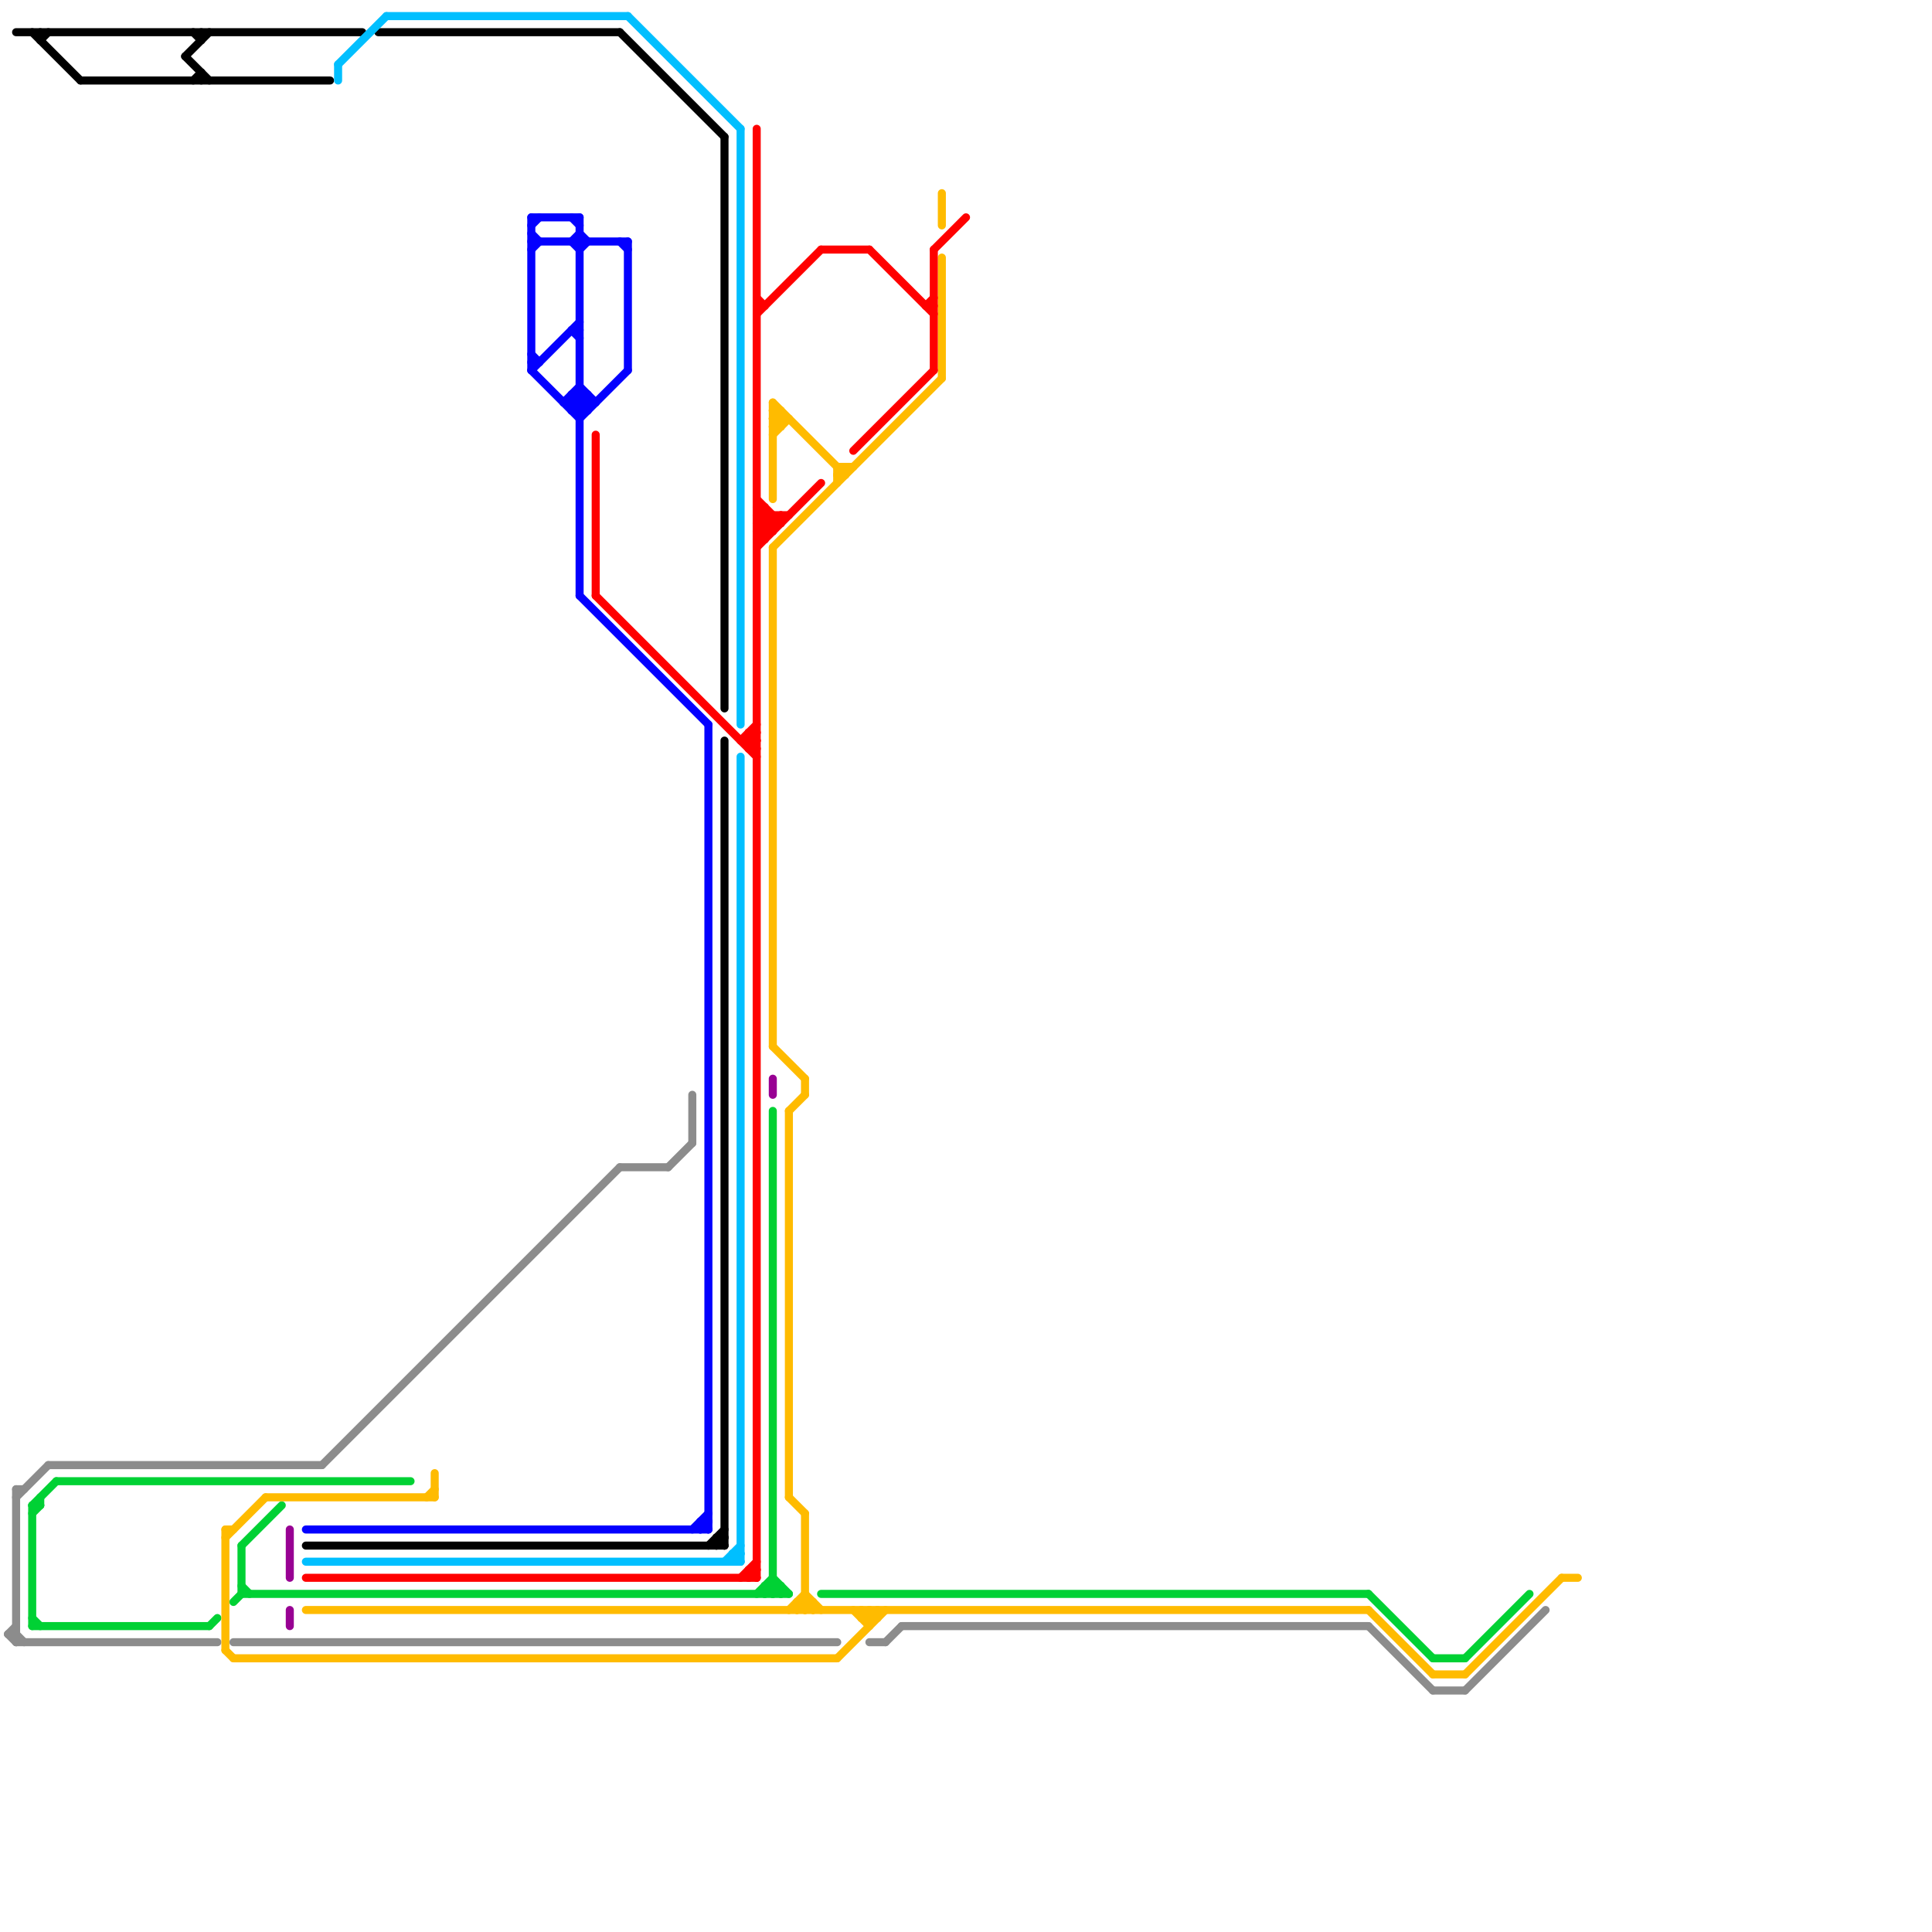 
<svg version="1.1" xmlns="http://www.w3.org/2000/svg" viewBox="0 0 240 240">
<style>line { stroke-width: 1; fill: none; stroke-linecap: round; stroke-linejoin: round; } .c0 { stroke: #8c8c8c } .c1 { stroke: #000000 } .c2 { stroke: #00d134 } .c3 { stroke: #ffbb00 } .c4 { stroke: #ff0000 } .c5 { stroke: #980193 } .c6 { stroke: #0400ff } .c7 { stroke: #00bfff }</style><line class="c0" x1="83" y1="145" x2="86" y2="142"/><line class="c0" x1="1" y1="203" x2="2" y2="204"/><line class="c0" x1="29" y1="204" x2="104" y2="204"/><line class="c0" x1="178" y1="210" x2="182" y2="210"/><line class="c0" x1="2" y1="185" x2="3" y2="185"/><line class="c0" x1="2" y1="204" x2="27" y2="204"/><line class="c0" x1="2" y1="185" x2="2" y2="204"/><line class="c0" x1="77" y1="145" x2="83" y2="145"/><line class="c0" x1="110" y1="204" x2="112" y2="202"/><line class="c0" x1="112" y1="202" x2="170" y2="202"/><line class="c0" x1="40" y1="182" x2="77" y2="145"/><line class="c0" x1="2" y1="186" x2="6" y2="182"/><line class="c0" x1="182" y1="210" x2="192" y2="200"/><line class="c0" x1="1" y1="203" x2="2" y2="203"/><line class="c0" x1="2" y1="203" x2="3" y2="204"/><line class="c0" x1="170" y1="202" x2="178" y2="210"/><line class="c0" x1="108" y1="204" x2="110" y2="204"/><line class="c0" x1="86" y1="136" x2="86" y2="142"/><line class="c0" x1="6" y1="182" x2="40" y2="182"/><line class="c0" x1="1" y1="203" x2="2" y2="202"/><line class="c1" x1="88" y1="192" x2="90" y2="190"/><line class="c1" x1="89" y1="191" x2="90" y2="192"/><line class="c1" x1="47" y1="4" x2="77" y2="4"/><line class="c1" x1="4" y1="4" x2="10" y2="10"/><line class="c1" x1="2" y1="4" x2="45" y2="4"/><line class="c1" x1="24" y1="4" x2="25" y2="5"/><line class="c1" x1="23" y1="7" x2="26" y2="4"/><line class="c1" x1="23" y1="7" x2="26" y2="10"/><line class="c1" x1="5" y1="5" x2="6" y2="4"/><line class="c1" x1="25" y1="9" x2="25" y2="10"/><line class="c1" x1="77" y1="4" x2="90" y2="17"/><line class="c1" x1="89" y1="191" x2="90" y2="191"/><line class="c1" x1="10" y1="10" x2="41" y2="10"/><line class="c1" x1="90" y1="92" x2="90" y2="192"/><line class="c1" x1="89" y1="191" x2="89" y2="192"/><line class="c1" x1="24" y1="10" x2="25" y2="9"/><line class="c1" x1="90" y1="17" x2="90" y2="88"/><line class="c1" x1="38" y1="192" x2="90" y2="192"/><line class="c1" x1="25" y1="4" x2="25" y2="5"/><line class="c1" x1="5" y1="4" x2="5" y2="5"/><line class="c1" x1="89" y1="192" x2="90" y2="191"/><line class="c2" x1="94" y1="198" x2="96" y2="196"/><line class="c2" x1="178" y1="206" x2="182" y2="206"/><line class="c2" x1="95" y1="198" x2="96" y2="197"/><line class="c2" x1="4" y1="187" x2="7" y2="184"/><line class="c2" x1="95" y1="197" x2="95" y2="198"/><line class="c2" x1="30" y1="198" x2="98" y2="198"/><line class="c2" x1="7" y1="184" x2="51" y2="184"/><line class="c2" x1="30" y1="192" x2="30" y2="198"/><line class="c2" x1="26" y1="202" x2="27" y2="201"/><line class="c2" x1="96" y1="198" x2="97" y2="197"/><line class="c2" x1="97" y1="197" x2="97" y2="198"/><line class="c2" x1="170" y1="198" x2="178" y2="206"/><line class="c2" x1="29" y1="199" x2="30" y2="198"/><line class="c2" x1="96" y1="196" x2="98" y2="198"/><line class="c2" x1="4" y1="187" x2="4" y2="202"/><line class="c2" x1="4" y1="202" x2="26" y2="202"/><line class="c2" x1="182" y1="206" x2="190" y2="198"/><line class="c2" x1="30" y1="192" x2="35" y2="187"/><line class="c2" x1="96" y1="138" x2="96" y2="198"/><line class="c2" x1="5" y1="186" x2="5" y2="187"/><line class="c2" x1="30" y1="197" x2="31" y2="198"/><line class="c2" x1="95" y1="197" x2="97" y2="197"/><line class="c2" x1="95" y1="197" x2="96" y2="198"/><line class="c2" x1="4" y1="188" x2="5" y2="187"/><line class="c2" x1="102" y1="198" x2="170" y2="198"/><line class="c2" x1="4" y1="201" x2="5" y2="202"/><line class="c2" x1="96" y1="197" x2="97" y2="198"/><line class="c2" x1="4" y1="187" x2="5" y2="187"/><line class="c3" x1="38" y1="200" x2="170" y2="200"/><line class="c3" x1="28" y1="191" x2="33" y2="186"/><line class="c3" x1="96" y1="51" x2="97" y2="52"/><line class="c3" x1="33" y1="186" x2="54" y2="186"/><line class="c3" x1="100" y1="134" x2="100" y2="136"/><line class="c3" x1="96" y1="68" x2="117" y2="47"/><line class="c3" x1="96" y1="52" x2="98" y2="52"/><line class="c3" x1="28" y1="190" x2="28" y2="205"/><line class="c3" x1="98" y1="186" x2="100" y2="188"/><line class="c3" x1="96" y1="130" x2="100" y2="134"/><line class="c3" x1="109" y1="200" x2="109" y2="201"/><line class="c3" x1="99" y1="199" x2="100" y2="200"/><line class="c3" x1="100" y1="200" x2="101" y2="199"/><line class="c3" x1="104" y1="206" x2="110" y2="200"/><line class="c3" x1="96" y1="53" x2="97" y2="53"/><line class="c3" x1="98" y1="138" x2="100" y2="136"/><line class="c3" x1="106" y1="200" x2="108" y2="202"/><line class="c3" x1="104" y1="58" x2="106" y2="58"/><line class="c3" x1="178" y1="208" x2="182" y2="208"/><line class="c3" x1="96" y1="68" x2="96" y2="130"/><line class="c3" x1="105" y1="58" x2="105" y2="59"/><line class="c3" x1="96" y1="51" x2="97" y2="51"/><line class="c3" x1="29" y1="206" x2="104" y2="206"/><line class="c3" x1="96" y1="52" x2="97" y2="53"/><line class="c3" x1="28" y1="190" x2="29" y2="190"/><line class="c3" x1="170" y1="200" x2="178" y2="208"/><line class="c3" x1="99" y1="200" x2="100" y2="199"/><line class="c3" x1="182" y1="208" x2="194" y2="196"/><line class="c3" x1="99" y1="199" x2="99" y2="200"/><line class="c3" x1="117" y1="32" x2="117" y2="47"/><line class="c3" x1="96" y1="53" x2="97" y2="52"/><line class="c3" x1="107" y1="200" x2="107" y2="201"/><line class="c3" x1="194" y1="196" x2="196" y2="196"/><line class="c3" x1="53" y1="186" x2="54" y2="185"/><line class="c3" x1="104" y1="58" x2="104" y2="60"/><line class="c3" x1="107" y1="201" x2="108" y2="200"/><line class="c3" x1="96" y1="50" x2="105" y2="59"/><line class="c3" x1="28" y1="205" x2="29" y2="206"/><line class="c3" x1="107" y1="201" x2="109" y2="201"/><line class="c3" x1="104" y1="59" x2="105" y2="59"/><line class="c3" x1="96" y1="50" x2="96" y2="62"/><line class="c3" x1="101" y1="199" x2="101" y2="200"/><line class="c3" x1="117" y1="24" x2="117" y2="28"/><line class="c3" x1="96" y1="54" x2="98" y2="52"/><line class="c3" x1="98" y1="138" x2="98" y2="186"/><line class="c3" x1="100" y1="188" x2="100" y2="200"/><line class="c3" x1="108" y1="201" x2="109" y2="200"/><line class="c3" x1="100" y1="198" x2="102" y2="200"/><line class="c3" x1="97" y1="51" x2="97" y2="53"/><line class="c3" x1="96" y1="52" x2="97" y2="51"/><line class="c3" x1="54" y1="183" x2="54" y2="186"/><line class="c3" x1="107" y1="200" x2="108" y2="201"/><line class="c3" x1="108" y1="200" x2="108" y2="202"/><line class="c3" x1="108" y1="200" x2="109" y2="201"/><line class="c3" x1="104" y1="59" x2="105" y2="58"/><line class="c3" x1="100" y1="199" x2="101" y2="200"/><line class="c3" x1="98" y1="200" x2="100" y2="198"/><line class="c3" x1="99" y1="199" x2="101" y2="199"/><line class="c4" x1="94" y1="66" x2="96" y2="66"/><line class="c4" x1="74" y1="54" x2="74" y2="74"/><line class="c4" x1="94" y1="68" x2="102" y2="60"/><line class="c4" x1="94" y1="37" x2="95" y2="38"/><line class="c4" x1="95" y1="63" x2="95" y2="67"/><line class="c4" x1="92" y1="92" x2="94" y2="92"/><line class="c4" x1="94" y1="62" x2="97" y2="65"/><line class="c4" x1="94" y1="66" x2="95" y2="67"/><line class="c4" x1="93" y1="92" x2="94" y2="93"/><line class="c4" x1="93" y1="91" x2="94" y2="91"/><line class="c4" x1="93" y1="93" x2="94" y2="93"/><line class="c4" x1="106" y1="56" x2="116" y2="46"/><line class="c4" x1="116" y1="31" x2="120" y2="27"/><line class="c4" x1="115" y1="38" x2="116" y2="38"/><line class="c4" x1="38" y1="196" x2="94" y2="196"/><line class="c4" x1="94" y1="39" x2="102" y2="31"/><line class="c4" x1="116" y1="31" x2="116" y2="46"/><line class="c4" x1="93" y1="195" x2="94" y2="196"/><line class="c4" x1="94" y1="65" x2="97" y2="65"/><line class="c4" x1="92" y1="196" x2="94" y2="194"/><line class="c4" x1="94" y1="16" x2="94" y2="196"/><line class="c4" x1="93" y1="196" x2="94" y2="195"/><line class="c4" x1="96" y1="64" x2="96" y2="66"/><line class="c4" x1="94" y1="64" x2="95" y2="63"/><line class="c4" x1="94" y1="65" x2="95" y2="64"/><line class="c4" x1="94" y1="63" x2="96" y2="65"/><line class="c4" x1="74" y1="74" x2="94" y2="94"/><line class="c4" x1="93" y1="93" x2="94" y2="92"/><line class="c4" x1="115" y1="38" x2="116" y2="37"/><line class="c4" x1="93" y1="195" x2="94" y2="195"/><line class="c4" x1="94" y1="66" x2="96" y2="64"/><line class="c4" x1="94" y1="64" x2="98" y2="64"/><line class="c4" x1="94" y1="63" x2="95" y2="63"/><line class="c4" x1="97" y1="64" x2="97" y2="65"/><line class="c4" x1="108" y1="31" x2="116" y2="39"/><line class="c4" x1="92" y1="92" x2="94" y2="90"/><line class="c4" x1="93" y1="195" x2="93" y2="196"/><line class="c4" x1="94" y1="64" x2="96" y2="66"/><line class="c4" x1="93" y1="92" x2="94" y2="91"/><line class="c4" x1="94" y1="38" x2="95" y2="38"/><line class="c4" x1="94" y1="67" x2="95" y2="67"/><line class="c4" x1="93" y1="91" x2="93" y2="93"/><line class="c4" x1="94" y1="65" x2="95" y2="66"/><line class="c4" x1="93" y1="91" x2="94" y2="92"/><line class="c4" x1="102" y1="31" x2="108" y2="31"/><line class="c4" x1="94" y1="67" x2="97" y2="64"/><line class="c5" x1="96" y1="134" x2="96" y2="136"/><line class="c5" x1="36" y1="200" x2="36" y2="202"/><line class="c5" x1="36" y1="190" x2="36" y2="196"/><line class="c6" x1="38" y1="190" x2="88" y2="190"/><line class="c6" x1="87" y1="189" x2="88" y2="189"/><line class="c6" x1="77" y1="30" x2="78" y2="31"/><line class="c6" x1="71" y1="30" x2="72" y2="29"/><line class="c6" x1="66" y1="27" x2="72" y2="27"/><line class="c6" x1="72" y1="52" x2="78" y2="46"/><line class="c6" x1="66" y1="31" x2="67" y2="30"/><line class="c6" x1="71" y1="27" x2="72" y2="28"/><line class="c6" x1="73" y1="49" x2="73" y2="51"/><line class="c6" x1="71" y1="50" x2="72" y2="51"/><line class="c6" x1="72" y1="31" x2="73" y2="30"/><line class="c6" x1="72" y1="48" x2="74" y2="50"/><line class="c6" x1="71" y1="49" x2="73" y2="49"/><line class="c6" x1="72" y1="49" x2="73" y2="50"/><line class="c6" x1="88" y1="90" x2="88" y2="190"/><line class="c6" x1="72" y1="51" x2="73" y2="50"/><line class="c6" x1="78" y1="30" x2="78" y2="46"/><line class="c6" x1="86" y1="190" x2="88" y2="188"/><line class="c6" x1="87" y1="189" x2="87" y2="190"/><line class="c6" x1="70" y1="50" x2="72" y2="48"/><line class="c6" x1="71" y1="51" x2="73" y2="49"/><line class="c6" x1="71" y1="30" x2="72" y2="31"/><line class="c6" x1="71" y1="41" x2="72" y2="42"/><line class="c6" x1="66" y1="29" x2="67" y2="30"/><line class="c6" x1="66" y1="45" x2="67" y2="45"/><line class="c6" x1="66" y1="30" x2="78" y2="30"/><line class="c6" x1="71" y1="49" x2="73" y2="51"/><line class="c6" x1="71" y1="49" x2="71" y2="51"/><line class="c6" x1="66" y1="46" x2="72" y2="40"/><line class="c6" x1="72" y1="74" x2="88" y2="90"/><line class="c6" x1="87" y1="189" x2="88" y2="190"/><line class="c6" x1="66" y1="46" x2="72" y2="52"/><line class="c6" x1="66" y1="27" x2="66" y2="46"/><line class="c6" x1="66" y1="44" x2="67" y2="45"/><line class="c6" x1="71" y1="51" x2="73" y2="51"/><line class="c6" x1="87" y1="190" x2="88" y2="189"/><line class="c6" x1="71" y1="41" x2="72" y2="41"/><line class="c6" x1="70" y1="50" x2="74" y2="50"/><line class="c6" x1="71" y1="50" x2="72" y2="49"/><line class="c6" x1="66" y1="28" x2="67" y2="27"/><line class="c6" x1="72" y1="29" x2="73" y2="30"/><line class="c6" x1="72" y1="27" x2="72" y2="74"/><line class="c7" x1="90" y1="194" x2="92" y2="192"/><line class="c7" x1="48" y1="2" x2="78" y2="2"/><line class="c7" x1="42" y1="8" x2="42" y2="10"/><line class="c7" x1="91" y1="193" x2="92" y2="193"/><line class="c7" x1="38" y1="194" x2="92" y2="194"/><line class="c7" x1="92" y1="16" x2="92" y2="90"/><line class="c7" x1="92" y1="94" x2="92" y2="194"/><line class="c7" x1="42" y1="8" x2="48" y2="2"/><line class="c7" x1="78" y1="2" x2="92" y2="16"/><line class="c7" x1="91" y1="194" x2="92" y2="193"/><line class="c7" x1="91" y1="193" x2="91" y2="194"/><line class="c7" x1="91" y1="193" x2="92" y2="194"/>


</svg>

